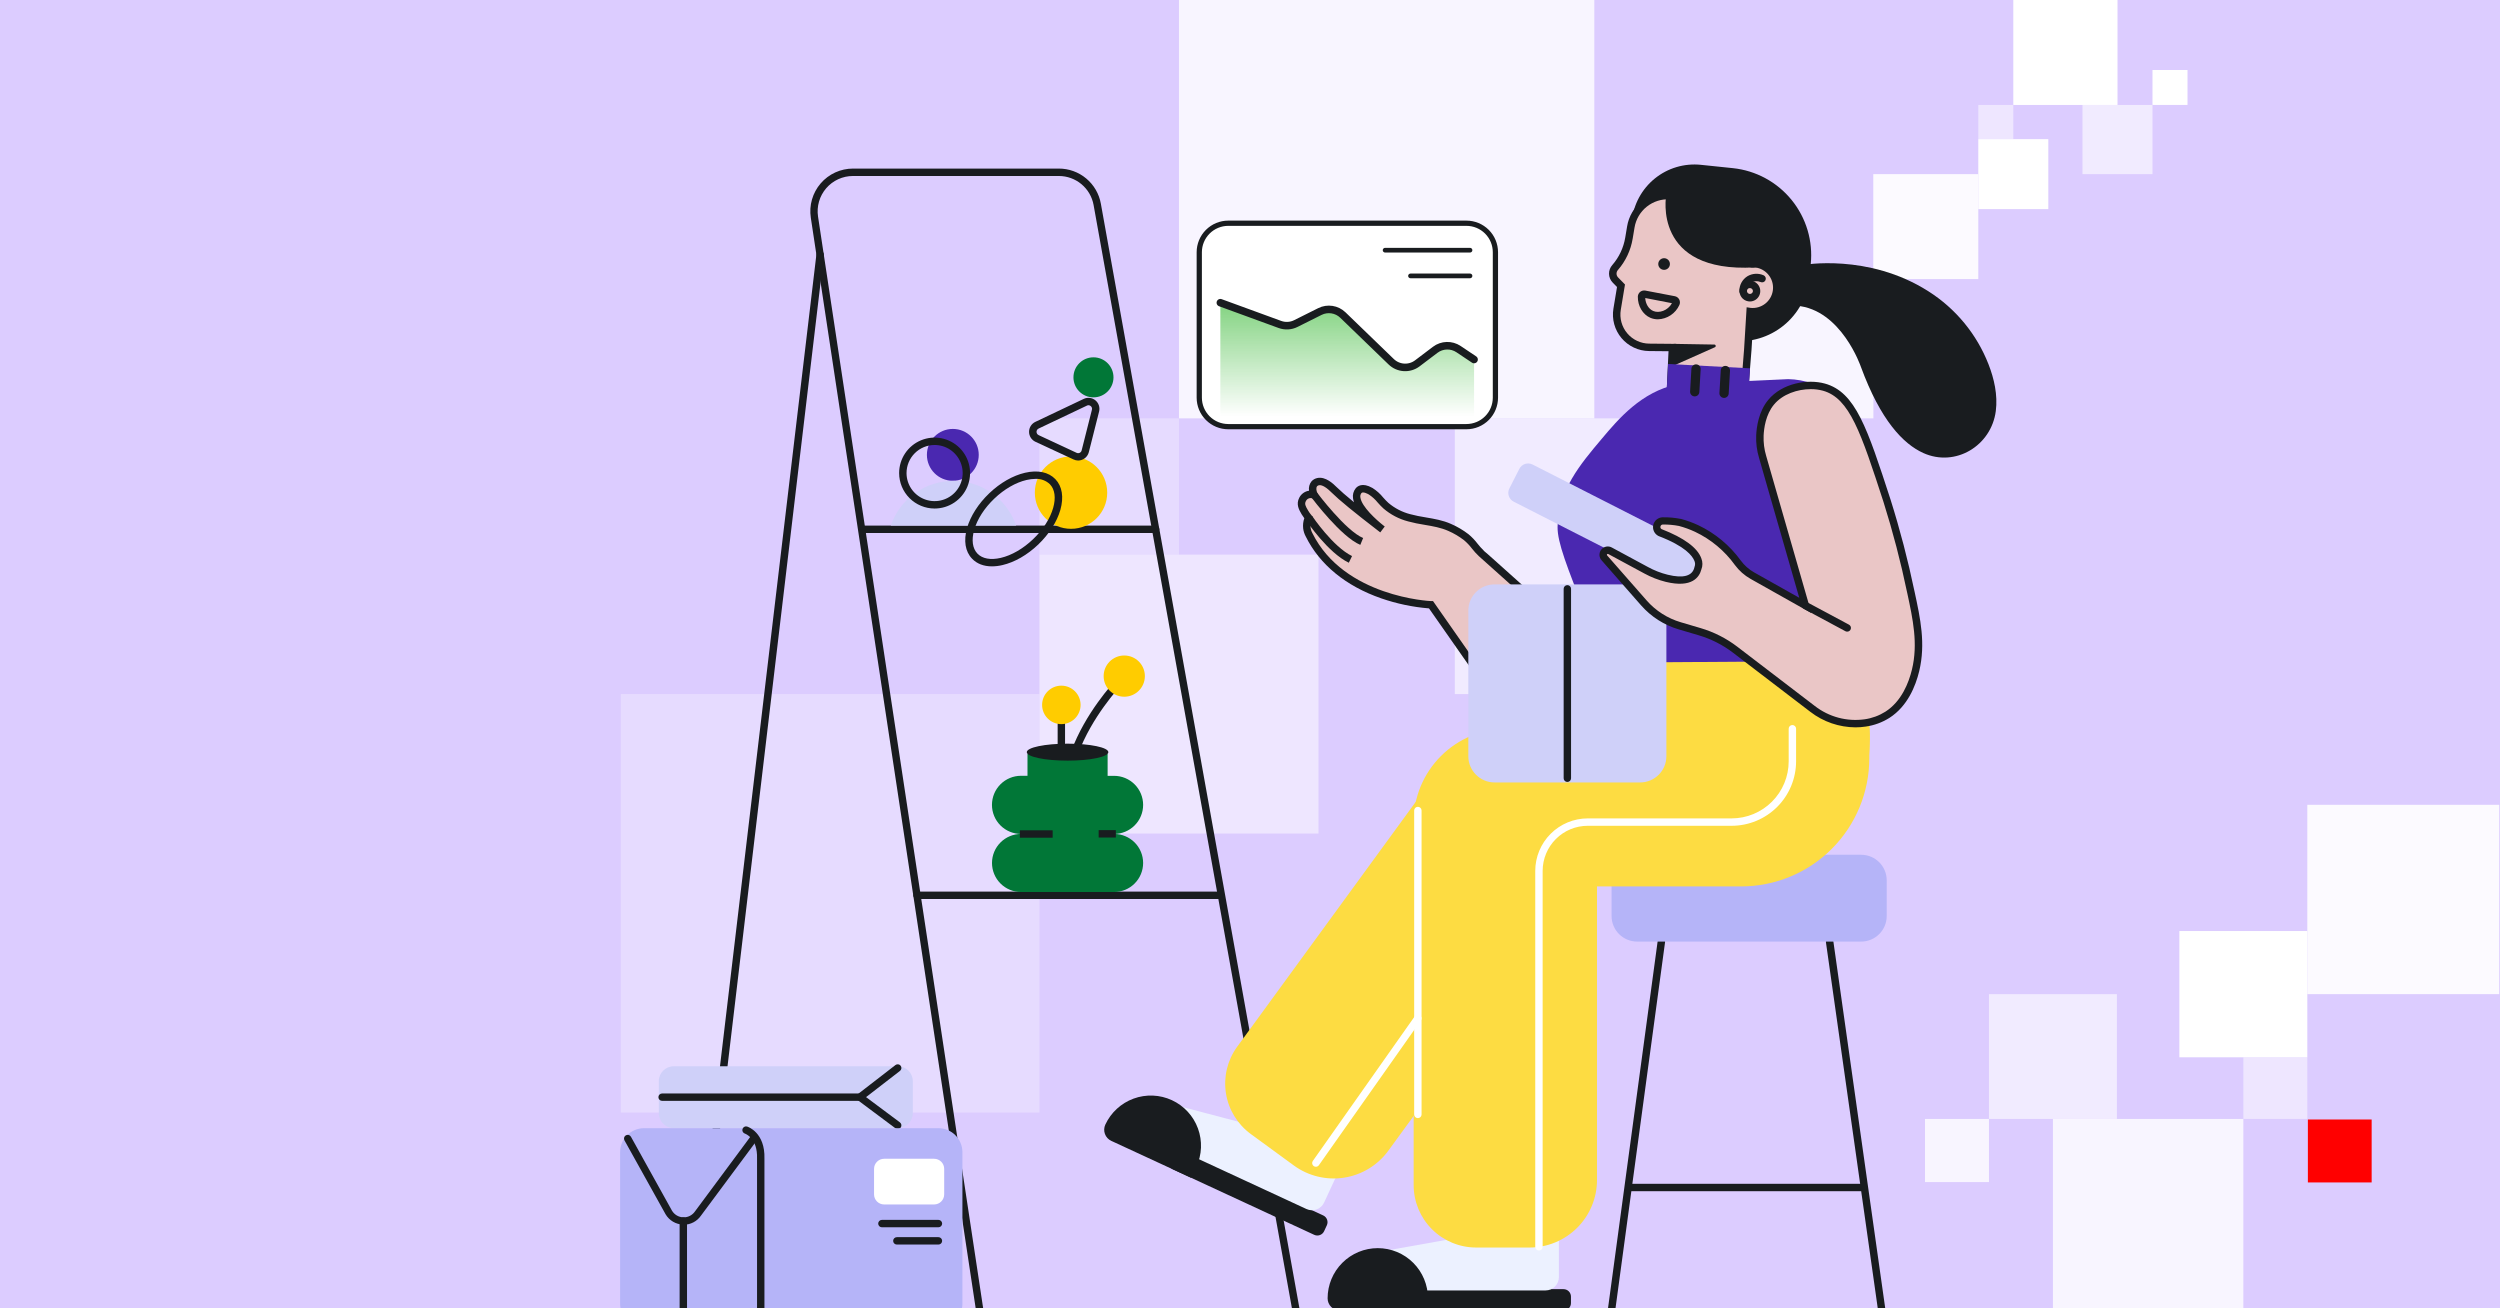 <?xml version="1.0" encoding="UTF-8"?> <svg xmlns="http://www.w3.org/2000/svg" width="1200" height="628" viewBox="0 0 1200 628" fill="none"><rect x="0" y="0" width="1200" height="628" fill="#333333" stroke="none"/><g clip-path="url(#clip0_3713_21558)"><rect width="1200" height="628" fill="#DCCCFF"></rect><g clip-path="url(#clip1_3713_21558)"><rect x="1107.78" y="537.359" width="30.615" height="30.212" fill="#FF0000"></rect><rect opacity="0.8" x="924" y="537.095" width="30.704" height="30.301" fill="white"></rect><rect opacity="0.5" x="1076.81" y="507.498" width="30.704" height="29.596" fill="white"></rect><rect opacity="0.6" x="954.704" y="477.196" width="61.408" height="59.899" fill="white"></rect><rect x="1046.1" y="446.895" width="61.408" height="60.603" fill="white"></rect><rect opacity="0.8" x="985.409" y="537.095" width="91.399" height="90.905" fill="white"></rect><rect opacity="0.9" x="1107.51" y="386.292" width="92.113" height="90.905" fill="white"></rect></g><g clip-path="url(#clip2_3713_21558)"><rect x="1050" y="50.383" width="16.801" height="16.794" transform="rotate(180 1050 50.383)" fill="white"></rect><rect opacity="0.5" x="966.384" y="66.787" width="16.801" height="16.403" transform="rotate(180 966.384 66.787)" fill="white"></rect><rect opacity="0.6" x="1033.2" y="83.582" width="33.603" height="33.198" transform="rotate(180 1033.2 83.582)" fill="white"></rect><rect x="983.186" y="100.376" width="33.603" height="33.589" transform="rotate(180 983.186 100.376)" fill="white"></rect><rect x="1016.4" y="50.383" width="50.013" height="50.383" transform="rotate(180 1016.4 50.383)" fill="white"></rect><rect opacity="0.9" x="949.583" y="133.965" width="50.404" height="50.383" transform="rotate(180 949.583 133.965)" fill="white"></rect><rect opacity="0.8" x="899.228" y="200.813" width="66.976" height="66.949" transform="rotate(180 899.228 200.813)" fill="white"></rect><rect opacity="0.3" x="565.905" y="266.205" width="66.976" height="65.392" transform="rotate(180 565.905 266.205)" fill="white"></rect><rect opacity="0.6" x="832.252" y="333.154" width="133.952" height="132.341" transform="rotate(180 832.252 333.154)" fill="white"></rect><rect opacity="0.5" x="632.881" y="400.102" width="133.952" height="133.898" transform="rotate(180 632.881 400.102)" fill="white"></rect><rect opacity="0.8" x="765.275" y="200.813" width="199.371" height="200.846" transform="rotate(180 765.275 200.813)" fill="white"></rect><rect opacity="0.3" x="498.928" y="534" width="200.928" height="200.846" transform="rotate(180 498.928 534)" fill="white"></rect></g><g clip-path="url(#clip3_3713_21558)"><path d="M472.1 642.807C472.189 642.815 472.278 642.815 472.367 642.807C472.598 642.772 472.82 642.692 473.02 642.571C473.22 642.451 473.394 642.292 473.533 642.104C473.672 641.916 473.772 641.702 473.828 641.475C473.884 641.248 473.894 641.013 473.859 640.782L392.656 103.954C392.292 101.542 392.452 99.08 393.127 96.737C393.801 94.393 394.974 92.222 396.564 90.373C398.154 88.524 400.125 87.04 402.341 86.022C404.558 85.005 406.968 84.478 409.407 84.477H508.248C512.222 84.475 516.071 85.87 519.12 88.419C522.169 90.969 524.225 94.509 524.927 98.421L621.228 634.121C621.258 634.36 621.336 634.592 621.458 634.8C621.58 635.009 621.743 635.191 621.938 635.334C622.132 635.477 622.354 635.58 622.59 635.634C622.825 635.689 623.069 635.695 623.307 635.652C623.545 635.609 623.771 635.518 623.973 635.384C624.174 635.251 624.346 635.078 624.478 634.875C624.611 634.673 624.7 634.445 624.741 634.207C624.783 633.969 624.775 633.725 624.719 633.49L528.417 97.79C527.573 93.056 525.088 88.771 521.4 85.686C517.713 82.6 513.056 80.911 508.248 80.915H409.451C406.5 80.915 403.584 81.553 400.902 82.783C398.22 84.014 395.836 85.809 393.911 88.046C391.987 90.284 390.568 92.91 389.752 95.746C388.936 98.581 388.742 101.56 389.184 104.478L470.342 641.297C470.406 641.717 470.618 642.101 470.941 642.378C471.264 642.655 471.675 642.807 472.1 642.807Z" fill="#191C1F"></path><path d="M414.302 255.835H554.708C555.179 255.835 555.631 255.648 555.964 255.315C556.297 254.982 556.484 254.53 556.484 254.059C556.484 253.588 556.297 253.136 555.964 252.803C555.631 252.47 555.179 252.282 554.708 252.282H414.302C413.831 252.282 413.379 252.47 413.046 252.803C412.713 253.136 412.526 253.588 412.526 254.059C412.526 254.53 412.713 254.982 413.046 255.315C413.379 255.648 413.831 255.835 414.302 255.835Z" fill="#191C1F"></path><path d="M440.153 431.527H585.809C586.28 431.527 586.731 431.34 587.065 431.007C587.398 430.674 587.585 430.222 587.585 429.751C587.585 429.28 587.398 428.828 587.065 428.495C586.731 428.162 586.28 427.975 585.809 427.975H440.153C439.682 427.975 439.231 428.162 438.897 428.495C438.564 428.828 438.377 429.28 438.377 429.751C438.377 430.222 438.564 430.674 438.897 431.007C439.231 431.34 439.682 431.527 440.153 431.527Z" fill="#191C1F"></path><path d="M332.068 642.807C332.504 642.81 332.926 642.652 333.254 642.364C333.581 642.076 333.791 641.677 333.844 641.243L395.445 122.391C395.502 121.92 395.369 121.446 395.076 121.073C394.783 120.7 394.353 120.459 393.882 120.402C393.411 120.346 392.937 120.478 392.564 120.772C392.191 121.065 391.949 121.494 391.893 121.965L330.273 640.826C330.218 641.294 330.351 641.764 330.643 642.133C330.934 642.503 331.36 642.742 331.828 642.798L332.068 642.807Z" fill="#191C1F"></path><path d="M524.865 190.734C519.558 190.734 515.255 186.432 515.255 181.125C515.255 175.817 519.558 171.515 524.865 171.515C530.172 171.515 534.475 175.817 534.475 181.125C534.475 186.432 530.172 190.734 524.865 190.734Z" fill="#017737"></path><path d="M457.357 230.771C450.485 230.771 444.914 225.2 444.914 218.328C444.914 211.456 450.485 205.885 457.357 205.885C464.229 205.885 469.799 211.456 469.799 218.328C469.799 225.2 464.229 230.771 457.357 230.771Z" fill="#4A28B0"></path><path d="M514.092 253.836C504.497 253.836 496.72 246.059 496.72 236.464C496.72 226.87 504.497 219.092 514.092 219.092C523.686 219.092 531.464 226.87 531.464 236.464C531.464 246.059 523.686 253.836 514.092 253.836Z" fill="#FFCC00"></path><path d="M517.512 221.055C518.684 221.046 519.821 220.65 520.746 219.929C521.671 219.208 522.332 218.202 522.627 217.067L527.565 197.528C527.811 196.557 527.775 195.537 527.462 194.586C527.149 193.635 526.571 192.792 525.797 192.157C525.023 191.522 524.085 191.12 523.091 190.999C522.097 190.877 521.089 191.041 520.185 191.471L496.978 202.493C496.072 202.919 495.306 203.594 494.769 204.439C494.233 205.285 493.948 206.265 493.948 207.267C493.948 208.268 494.233 209.248 494.769 210.094C495.306 210.939 496.072 211.614 496.978 212.04L515.282 220.531C515.979 220.865 516.739 221.044 517.512 221.055ZM522.45 194.499C522.848 194.506 523.233 194.647 523.542 194.899C523.801 195.106 523.995 195.385 524.097 195.701C524.2 196.016 524.207 196.355 524.119 196.675L519.181 216.215C519.12 216.461 519.005 216.691 518.844 216.887C518.683 217.084 518.481 217.243 518.252 217.352C518.023 217.462 517.773 217.519 517.519 217.521C517.265 217.522 517.014 217.467 516.783 217.36L498.514 208.843C498.219 208.702 497.97 208.481 497.795 208.204C497.621 207.927 497.528 207.607 497.528 207.28C497.528 206.953 497.621 206.632 497.795 206.356C497.97 206.079 498.219 205.858 498.514 205.717L521.721 194.695C521.947 194.578 522.196 194.512 522.45 194.499Z" fill="#191C1F"></path><path d="M487.75 252.291H427.569C429.721 246.021 433.778 240.58 439.173 236.728C444.567 232.876 451.031 230.805 457.66 230.805C464.288 230.805 470.752 232.876 476.146 236.728C481.541 240.58 485.598 246.021 487.75 252.291Z" fill="#CFD0F9"></path><path d="M448.608 244.093C451.975 244.093 455.267 243.095 458.067 241.224C460.867 239.353 463.049 236.694 464.338 233.583C465.626 230.472 465.963 227.049 465.306 223.746C464.649 220.443 463.028 217.41 460.647 215.029C458.266 212.648 455.232 211.026 451.929 210.369C448.627 209.712 445.203 210.049 442.092 211.338C438.981 212.627 436.322 214.809 434.452 217.609C432.581 220.409 431.582 223.7 431.582 227.068C431.587 231.582 433.382 235.91 436.574 239.101C439.766 242.293 444.094 244.089 448.608 244.093ZM448.608 213.595C451.273 213.595 453.877 214.385 456.093 215.865C458.309 217.346 460.036 219.45 461.055 221.912C462.075 224.374 462.342 227.083 461.822 229.696C461.302 232.31 460.019 234.71 458.135 236.595C456.251 238.479 453.85 239.762 451.236 240.282C448.623 240.802 445.914 240.535 443.452 239.515C440.99 238.495 438.886 236.769 437.405 234.553C435.925 232.337 435.135 229.732 435.135 227.068C435.14 223.496 436.561 220.072 439.086 217.546C441.612 215.02 445.036 213.599 448.608 213.595Z" fill="#191C1F"></path><path d="M476.141 271.856C477.844 271.844 479.539 271.636 481.194 271.234C487.02 269.876 493.104 266.385 498.318 261.403C503.531 256.42 507.314 250.505 508.975 244.75C510.698 238.657 509.863 233.426 506.586 230.007C503.309 226.588 498.131 225.495 491.976 226.934C486.15 228.293 480.066 231.783 474.844 236.775C469.622 241.766 465.847 247.672 464.186 253.427C462.463 259.511 463.298 264.742 466.584 268.161C468.893 270.604 472.197 271.856 476.141 271.856ZM496.977 229.865C498.259 229.793 499.542 229.987 500.746 230.433C501.95 230.879 503.049 231.569 503.975 232.458C506.338 234.936 506.888 238.95 505.52 243.782C504.064 248.933 500.636 254.28 495.866 258.827C491.097 263.374 485.599 266.563 480.386 267.78C475.501 268.916 471.505 268.188 469.151 265.71C466.797 263.232 466.238 259.218 467.606 254.395C469.062 249.235 472.49 243.889 477.26 239.341C482.029 234.785 487.527 231.606 492.749 230.389C494.131 230.056 495.546 229.88 496.968 229.865H496.977Z" fill="#191C1F"></path><path d="M515.842 362.989C516.206 362.99 516.561 362.879 516.86 362.671C517.158 362.462 517.386 362.168 517.512 361.826C524.022 344.063 537.477 329.666 537.61 329.524C537.882 329.174 538.013 328.736 537.978 328.294C537.943 327.852 537.744 327.44 537.42 327.137C537.096 326.835 536.671 326.664 536.228 326.659C535.785 326.654 535.356 326.814 535.026 327.109C534.448 327.713 520.94 342.207 514.172 360.618C514.091 360.837 514.055 361.07 514.064 361.304C514.073 361.537 514.129 361.767 514.227 361.979C514.325 362.191 514.464 362.381 514.636 362.54C514.808 362.698 515.01 362.82 515.229 362.901C515.427 362.964 515.634 362.994 515.842 362.989Z" fill="#191C1F"></path><path d="M509.447 364.827C509.919 364.827 510.37 364.64 510.703 364.307C511.037 363.974 511.224 363.522 511.224 363.051V347.579C511.224 347.108 511.037 346.656 510.703 346.323C510.37 345.99 509.919 345.803 509.447 345.803C508.976 345.803 508.525 345.99 508.191 346.323C507.858 346.656 507.671 347.108 507.671 347.579V363.051C507.671 363.284 507.717 363.515 507.806 363.73C507.896 363.946 508.027 364.142 508.191 364.307C508.356 364.472 508.552 364.602 508.768 364.692C508.983 364.781 509.214 364.827 509.447 364.827Z" fill="#191C1F"></path><path d="M476.142 386.321C476.142 382.622 477.611 379.076 480.226 376.461C482.841 373.846 486.387 372.377 490.085 372.377H493.194V361.834H531.659V372.403H534.759C536.59 372.403 538.403 372.764 540.095 373.465C541.787 374.166 543.324 375.193 544.619 376.487C545.913 377.782 546.941 379.319 547.641 381.011C548.342 382.703 548.703 384.516 548.703 386.347C548.703 390.045 547.234 393.592 544.619 396.207C542.004 398.822 538.457 400.291 534.759 400.291C538.456 400.291 542.001 401.759 544.616 404.372C547.23 406.985 548.7 410.529 548.703 414.226C548.703 416.057 548.342 417.87 547.641 419.562C546.941 421.254 545.913 422.791 544.619 424.086C543.324 425.381 541.787 426.408 540.095 427.108C538.403 427.809 536.59 428.17 534.759 428.17H490.103C488.272 428.17 486.459 427.809 484.767 427.108C483.075 426.408 481.538 425.381 480.243 424.086C478.949 422.791 477.922 421.254 477.221 419.562C476.52 417.87 476.159 416.057 476.159 414.226C476.162 410.529 477.632 406.985 480.247 404.372C482.861 401.759 486.407 400.291 490.103 400.291C488.268 400.293 486.451 399.934 484.756 399.232C483.06 398.531 481.52 397.502 480.223 396.204C478.925 394.906 477.897 393.365 477.197 391.669C476.497 389.973 476.138 388.155 476.142 386.321Z" fill="#017737"></path><path d="M489.527 398.55H505.274V402.103H489.527V398.55Z" fill="#191C1F"></path><path d="M527.353 398.461H535.603V402.014H527.353V398.461Z" fill="#191C1F"></path><path d="M512.432 365.112C501.622 365.112 492.858 363.287 492.858 361.035C492.858 358.784 501.622 356.959 512.432 356.959C523.243 356.959 532.007 358.784 532.007 361.035C532.007 363.287 523.243 365.112 512.432 365.112Z" fill="#191C1F"></path><path d="M509.447 347.589C504.346 347.589 500.21 343.453 500.21 338.352C500.21 333.251 504.346 329.115 509.447 329.115C514.548 329.115 518.684 333.251 518.684 338.352C518.684 343.453 514.548 347.589 509.447 347.589Z" fill="#FFCC00"></path><path d="M539.644 334.427C534.18 334.427 529.75 329.997 529.75 324.533C529.75 319.069 534.18 314.639 539.644 314.639C545.108 314.639 549.538 319.069 549.538 324.533C549.538 329.997 545.108 334.427 539.644 334.427Z" fill="#FFCC00"></path><path d="M567.324 551.986L635.144 583.409C636.933 584.238 637.711 586.361 636.882 588.15L635.572 590.978C634.743 592.767 632.621 593.546 630.831 592.717L563.012 561.293C561.222 560.464 560.444 558.342 561.273 556.553L562.584 553.724C563.413 551.935 565.535 551.157 567.324 551.986Z" fill="#191C1F"></path><path d="M564.007 530.427L597.756 539.308L643.353 560.428L635.573 577.223C634.861 578.758 633.568 579.948 631.98 580.531C630.391 581.113 628.636 581.042 627.1 580.332L567.088 552.524L564.007 530.427Z" fill="#ECF1FF"></path><path d="M571.788 565.375L533.402 547.613C531.994 546.955 530.903 545.766 530.369 544.306C529.835 542.847 529.9 541.235 530.551 539.824C533.236 534.029 538.113 529.537 544.108 527.337C550.104 525.137 556.728 525.408 562.524 528.091C568.319 530.776 572.811 535.653 575.011 541.648C577.211 547.644 576.94 554.268 574.257 560.064L571.788 565.375Z" fill="#191C1F"></path><path d="M773.557 630.317C773.989 630.321 774.408 630.167 774.735 629.884C775.062 629.601 775.275 629.209 775.333 628.78L799.233 452.2C799.265 451.967 799.25 451.73 799.19 451.502C799.13 451.275 799.025 451.061 798.883 450.874C798.74 450.687 798.562 450.529 798.358 450.411C798.155 450.293 797.93 450.216 797.697 450.184C797.464 450.153 797.226 450.167 796.999 450.228C796.771 450.288 796.558 450.392 796.371 450.535C796.183 450.677 796.026 450.856 795.908 451.059C795.789 451.263 795.712 451.487 795.681 451.721L771.799 628.301C771.735 628.767 771.86 629.239 772.145 629.614C772.429 629.989 772.851 630.235 773.317 630.299L773.557 630.317Z" fill="#191C1F"></path><path d="M903.198 630.316H903.447C903.913 630.25 904.334 630.002 904.617 629.625C904.9 629.249 905.022 628.775 904.957 628.309L879.991 451.711C879.925 451.24 879.675 450.814 879.295 450.528C878.915 450.241 878.437 450.118 877.966 450.183C877.495 450.249 877.069 450.5 876.783 450.88C876.496 451.259 876.372 451.737 876.438 452.208L901.439 628.789C901.499 629.212 901.71 629.6 902.033 629.881C902.356 630.162 902.77 630.316 903.198 630.316Z" fill="#191C1F"></path><path d="M782.393 571.788H893.357C893.828 571.788 894.28 571.601 894.613 571.267C894.946 570.934 895.133 570.482 895.133 570.011C895.133 569.54 894.946 569.088 894.613 568.755C894.28 568.422 893.828 568.235 893.357 568.235H782.393C781.922 568.235 781.47 568.422 781.137 568.755C780.804 569.088 780.616 569.54 780.616 570.011C780.616 570.482 780.804 570.934 781.137 571.267C781.47 571.601 781.922 571.788 782.393 571.788Z" fill="#191C1F"></path><path d="M893.348 451.96H785.829C779.051 451.96 773.555 446.465 773.555 439.686V422.562C773.555 415.784 779.051 410.288 785.829 410.288H893.348C900.127 410.288 905.622 415.784 905.622 422.562V439.686C905.622 446.465 900.127 451.96 893.348 451.96Z" fill="#B5B4F8"></path><path d="M897.141 362.329H786.949V317.273H889.52C892.982 324.982 895.372 333.128 896.626 341.484C897.638 348.386 897.811 355.385 897.141 362.329Z" fill="#FDDC42"></path><path d="M675.745 618.797H750.491C752.462 618.797 754.061 620.396 754.061 622.368V625.485C754.061 627.457 752.462 629.055 750.491 629.055H675.745C673.773 629.055 672.174 627.457 672.174 625.485V622.368C672.174 620.396 673.773 618.797 675.745 618.797Z" fill="#191C1F"></path><path d="M663.657 600.591L698.019 594.462H748.27V613.025C748.27 614.718 747.597 616.342 746.4 617.54C745.202 618.738 743.578 619.41 741.884 619.41H675.745L663.657 600.591Z" fill="#ECF1FF"></path><path d="M621.052 559.434L600.394 544.336C593.976 539.647 589.681 532.603 588.45 524.751C587.22 516.898 589.155 508.879 593.83 502.451L684.287 378.413C691.164 368.983 701.506 362.671 713.036 360.866C724.567 359.06 736.343 361.909 745.773 368.786C755.203 375.663 761.516 386.004 763.321 397.535C765.127 409.066 762.278 420.842 755.401 430.272L666.391 552.338C661.32 559.291 653.694 563.944 645.191 565.275C636.688 566.606 628.005 564.505 621.052 559.434Z" fill="#FDDC42"></path><path d="M835.716 425.484H678.515V394.595C678.515 382.711 683.236 371.314 691.639 362.911C700.042 354.509 711.439 349.788 723.322 349.788H897.264V363.936C897.264 372.019 895.672 380.022 892.579 387.489C889.486 394.957 884.953 401.742 879.237 407.457C873.522 413.172 866.737 417.706 859.27 420.799C851.802 423.892 843.799 425.484 835.716 425.484Z" fill="#FDDC42"></path><path d="M734.113 598.814H708.552C700.596 598.814 692.965 595.653 687.338 590.027C681.712 584.401 678.551 576.77 678.551 568.813V421.692H766.566V566.361C766.567 570.624 765.728 574.844 764.098 578.782C762.467 582.72 760.077 586.298 757.063 589.312C754.05 592.325 750.471 594.716 746.534 596.346C742.596 597.977 738.375 598.815 734.113 598.814Z" fill="#FDDC42"></path><path d="M631.605 560.046C631.89 560.048 632.17 559.981 632.424 559.851C632.677 559.721 632.896 559.532 633.061 559.3L682.024 489.821C682.157 489.629 682.251 489.412 682.3 489.183C682.35 488.954 682.353 488.718 682.311 488.488C682.269 488.258 682.182 488.039 682.055 487.842C681.928 487.646 681.764 487.476 681.572 487.343C681.379 487.21 681.162 487.116 680.934 487.067C680.705 487.018 680.469 487.014 680.239 487.056C680.009 487.098 679.789 487.185 679.593 487.312C679.396 487.439 679.227 487.604 679.094 487.796L630.157 557.249C630.022 557.439 629.926 557.655 629.875 557.882C629.823 558.11 629.817 558.346 629.856 558.576C629.896 558.806 629.981 559.026 630.105 559.224C630.23 559.421 630.392 559.592 630.583 559.727C630.883 559.936 631.239 560.047 631.605 560.046Z" fill="white"></path><path d="M738.696 600.253C739.167 600.253 739.619 600.066 739.952 599.732C740.285 599.399 740.472 598.947 740.472 598.476V418.024C740.477 412.285 742.759 406.783 746.817 402.724C750.875 398.666 756.377 396.385 762.116 396.38H831.196C839.395 396.37 847.255 393.109 853.053 387.312C858.85 381.514 862.111 373.654 862.121 365.455V349.788C862.121 349.317 861.934 348.865 861.6 348.532C861.267 348.199 860.816 348.012 860.344 348.012C859.873 348.012 859.422 348.199 859.088 348.532C858.755 348.865 858.568 349.317 858.568 349.788V365.455C858.561 372.712 855.675 379.67 850.543 384.802C845.411 389.934 838.453 392.82 831.196 392.827H762.116C755.436 392.837 749.033 395.494 744.31 400.218C739.587 404.941 736.929 411.344 736.919 418.024V598.476C736.919 598.947 737.107 599.399 737.44 599.732C737.773 600.066 738.225 600.253 738.696 600.253Z" fill="white"></path><path d="M685.424 629.056H643.113C641.559 629.056 640.068 628.438 638.969 627.339C637.869 626.239 637.252 624.748 637.252 623.194C637.252 616.807 639.788 610.682 644.303 606.165C648.818 601.648 654.943 599.11 661.329 599.107C667.717 599.107 673.844 601.645 678.361 606.162C682.878 610.679 685.416 616.806 685.416 623.194L685.424 629.056Z" fill="#191C1F"></path><path d="M680.577 536.707C681.048 536.707 681.5 536.52 681.833 536.187C682.166 535.854 682.353 535.402 682.353 534.931V389.045C682.353 388.573 682.166 388.122 681.833 387.789C681.5 387.455 681.048 387.268 680.577 387.268C680.106 387.268 679.654 387.455 679.321 387.789C678.987 388.122 678.8 388.573 678.8 389.045V534.931C678.8 535.402 678.987 535.854 679.321 536.187C679.654 536.52 680.106 536.707 680.577 536.707Z" fill="white"></path><path d="M737.267 362.329L686.9 290.274C686.9 290.274 644.269 288.747 628.345 256.64C627.799 255.635 627.449 254.535 627.315 253.399C627.122 251.697 627.405 249.975 628.132 248.425C627.47 247.651 626.876 246.822 626.356 245.947C625.183 243.967 624.046 242.022 625.254 239.73C625.74 238.727 626.594 237.951 627.638 237.564C628.683 237.177 629.837 237.208 630.858 237.652C629.793 235.574 629.81 233.433 630.921 232.199C631.375 231.699 631.974 231.354 632.635 231.213C635.752 230.476 639.234 234.002 640.228 234.979C644.243 238.949 652.121 245.308 663.595 254.1C663.595 254.1 647.183 241.782 652.05 235.565C653.515 233.709 656.268 234.863 657.876 235.778C660.842 237.483 662.698 240.485 665.185 242.705C668.418 245.457 672.232 247.443 676.34 248.514C682.859 250.352 689.476 250.37 695.755 253.123C698.604 254.359 701.289 255.943 703.748 257.839C706.626 260.086 708.358 263.23 710.978 265.584L751.406 301.811L737.267 362.329Z" fill="#EAC6C6"></path><path d="M738.083 366.609L753.413 301.18L718.518 269.917C714.681 266.48 713.002 264.979 712.15 264.313L712.203 264.26C711.128 263.237 710.13 262.136 709.219 260.965C707.95 259.291 706.493 257.768 704.876 256.426C702.299 254.441 699.486 252.782 696.501 251.488C692.513 249.712 688.419 249.037 684.449 248.362C681.895 247.974 679.363 247.453 676.864 246.799C673.009 245.804 669.432 243.945 666.402 241.364C665.538 240.561 664.716 239.713 663.941 238.824C662.491 237.021 660.754 235.469 658.799 234.232C653.861 231.408 651.481 233.441 650.69 234.454C650.166 235.115 649.786 235.879 649.574 236.695C649.361 237.512 649.321 238.364 649.456 239.197C649.543 239.839 649.698 240.47 649.918 241.079C646.09 237.944 643.319 235.529 641.471 233.708C640.13 232.376 636.24 228.53 632.226 229.471C631.201 229.697 630.27 230.233 629.561 231.008C629.047 231.632 628.672 232.359 628.46 233.141C628.249 233.922 628.207 234.739 628.336 235.537C627.345 235.682 626.404 236.061 625.589 236.644C624.775 237.226 624.112 237.995 623.655 238.886C621.977 242.083 623.549 244.73 624.801 246.879C625.187 247.528 625.611 248.154 626.071 248.753C625.521 250.319 625.333 251.989 625.52 253.638C625.682 254.992 626.101 256.304 626.755 257.501C633.434 271.01 645.965 281.294 662.973 287.201C670.384 289.776 678.093 291.396 685.914 292.023L738.083 366.609ZM749.469 302.423L736.44 358.048L687.85 288.524H686.962C686.545 288.524 645.157 286.641 629.926 255.876C629.366 254.859 629.057 253.724 629.025 252.563C628.992 251.403 629.237 250.252 629.739 249.206L630.219 248.167L629.473 247.279C628.877 246.585 628.344 245.839 627.883 245.049C626.613 242.918 626.107 241.852 626.817 240.555C627.089 239.959 627.582 239.492 628.191 239.25C628.8 239.008 629.479 239.012 630.085 239.259L634.828 241.523L632.43 236.843C631.729 235.466 631.649 234.036 632.235 233.37C632.451 233.148 632.73 232.997 633.034 232.935C633.993 232.713 635.787 233.095 638.905 236.177L638.967 236.239C642.768 240.005 649.864 245.795 661.952 255.103L662.529 255.547L664.679 252.714L664.128 252.297C660.78 249.677 653.559 243.211 652.982 238.77C652.912 238.407 652.92 238.033 653.005 237.673C653.091 237.313 653.253 236.976 653.479 236.683C654.19 235.795 656.561 237.083 657.032 237.349C658.651 238.41 660.093 239.72 661.304 241.23C662.163 242.222 663.076 243.164 664.039 244.055C667.466 247.003 671.522 249.13 675.896 250.272C678.528 250.971 681.196 251.526 683.889 251.932C687.815 252.599 691.518 253.229 695.106 254.801C697.823 255.976 700.383 257.486 702.727 259.295C704.133 260.475 705.402 261.81 706.51 263.274C707.53 264.587 708.649 265.819 709.858 266.96L749.469 302.423Z" fill="#191C1F"></path><path d="M628.469 248.825C628.469 248.825 638.505 263.852 648.204 268.515L628.469 248.825Z" fill="white"></path><path d="M647.431 270.113L648.976 266.907C639.82 262.466 630.05 247.98 629.952 247.838L626.995 249.81C627.412 250.44 637.413 265.299 647.431 270.113Z" fill="#191C1F"></path><path d="M630.86 237.642C630.86 237.642 644.821 256.293 653.631 259.89L630.86 237.642Z" fill="white"></path><path d="M652.946 261.533L654.305 258.247C646.046 254.855 632.413 236.763 632.279 236.585L629.437 238.708C630.024 239.49 643.799 257.768 652.946 261.533Z" fill="#191C1F"></path><path d="M831.338 163.625L811.675 161.582C802.712 160.65 794.486 156.198 788.805 149.203C783.125 142.208 780.454 133.244 781.38 124.28L783.281 106.047C783.689 102.099 784.871 98.27 786.76 94.78C788.649 91.289 791.207 88.205 794.289 85.704C797.371 83.203 800.915 81.334 804.72 80.204C808.525 79.074 812.515 78.705 816.462 79.118L831.756 80.708C842.821 81.862 852.975 87.361 859.988 95.997C867.001 104.634 870.298 115.701 869.155 126.767L868.454 133.499C867.527 142.416 863.095 150.599 856.135 156.249C849.175 161.898 840.255 164.551 831.338 163.625Z" fill="#191C1F"></path><path d="M853.24 140.054C853.736 137.039 853.016 133.949 851.238 131.464C849.46 128.978 846.769 127.299 843.755 126.794C843.22 126.712 842.68 126.664 842.138 126.652L844.909 96.393L801.657 93.906C797.208 93.655 792.824 95.058 789.348 97.845C785.871 100.633 783.549 104.608 782.828 109.005L781.94 114.334C781.08 119.547 778.796 124.421 775.341 128.419C774.604 129.241 774.205 130.312 774.225 131.416C774.245 132.52 774.682 133.575 775.448 134.37L778.175 137.168L776.309 148.438C775.939 150.678 776.058 152.971 776.657 155.16C777.257 157.349 778.323 159.383 779.783 161.121C781.242 162.859 783.061 164.261 785.114 165.23C787.166 166.199 789.405 166.712 791.674 166.734L802.874 166.84L801.986 185.882L837.422 187.543C837.949 180.929 838.47 174.313 838.986 167.693C839.359 161.654 839.729 155.614 840.096 149.575C843.099 150.037 846.163 149.296 848.623 147.514C851.084 145.732 852.743 143.051 853.24 140.054Z" fill="#EAC6C6"></path><path d="M839.012 189.382L840.735 167.8L841.73 151.467H841.89C845.028 151.447 848.059 150.32 850.447 148.284C852.836 146.248 854.429 143.434 854.945 140.339C855.516 136.864 854.688 133.305 852.643 130.44C850.598 127.574 847.501 125.634 844.03 125.045L846.81 94.724L801.692 92.13C796.81 91.848 791.996 93.382 788.177 96.436C784.358 99.491 781.804 103.851 781.008 108.676L780.12 114.005C779.309 118.9 777.157 123.475 773.903 127.221C772.863 128.379 772.301 129.888 772.331 131.444C772.36 133 772.979 134.487 774.062 135.605L776.167 137.754L774.444 148.136C774.03 150.629 774.16 153.182 774.827 155.619C775.493 158.056 776.679 160.32 778.304 162.256C779.928 164.191 781.953 165.751 784.238 166.829C786.523 167.908 789.014 168.478 791.541 168.501L800.893 168.59L800.005 187.57L839.012 189.382ZM838.39 147.488L837.165 167.56L835.735 185.669L803.762 184.177L804.65 165.064L791.612 164.94C789.598 164.922 787.612 164.469 785.79 163.61C783.969 162.751 782.354 161.508 781.059 159.966C779.763 158.424 778.817 156.62 778.286 154.678C777.754 152.735 777.649 150.7 777.979 148.714L779.995 136.555L776.638 133.118C776.188 132.636 775.937 132.001 775.937 131.342C775.937 130.682 776.188 130.047 776.638 129.565C780.317 125.313 782.754 120.129 783.681 114.582L784.569 109.254C785.219 105.293 787.313 101.714 790.448 99.207C793.583 96.701 797.535 95.445 801.542 95.683L842.982 98.063L840.202 128.384L842.103 128.429C842.561 128.439 843.017 128.478 843.471 128.544C845.892 129.098 848.011 130.554 849.397 132.614C850.783 134.675 851.333 137.187 850.933 139.638C850.534 142.089 849.216 144.297 847.247 145.811C845.279 147.325 842.807 148.033 840.336 147.79L838.39 147.488Z" fill="#191C1F"></path><path d="M798.762 129.529C797.216 129.529 795.964 128.277 795.964 126.732C795.964 125.187 797.216 123.934 798.762 123.934C800.307 123.934 801.559 125.187 801.559 126.732C801.559 128.277 800.307 129.529 798.762 129.529Z" fill="#191C1F"></path><path d="M839.962 144.708C840.912 144.705 841.841 144.431 842.64 143.917C843.44 143.404 844.076 142.673 844.473 141.81C844.871 140.947 845.013 139.989 844.884 139.048C844.755 138.107 844.359 137.222 843.744 136.498C843.129 135.775 842.32 135.242 841.412 134.963C840.504 134.684 839.535 134.67 838.62 134.923C837.704 135.176 836.88 135.686 836.244 136.392C835.609 137.098 835.189 137.971 835.033 138.908C834.924 139.554 834.943 140.215 835.091 140.853C835.238 141.491 835.511 142.094 835.892 142.626C836.273 143.159 836.756 143.611 837.313 143.956C837.87 144.301 838.489 144.532 839.136 144.637C839.408 144.687 839.685 144.71 839.962 144.708ZM839.962 138.295C840.042 138.286 840.122 138.286 840.202 138.295C840.387 138.325 840.565 138.392 840.725 138.491C840.885 138.59 841.023 138.719 841.133 138.872C841.243 139.024 841.321 139.197 841.364 139.38C841.407 139.563 841.413 139.753 841.383 139.938C841.307 140.298 841.097 140.615 840.797 140.826C840.644 140.936 840.472 141.015 840.289 141.057C840.106 141.1 839.916 141.106 839.731 141.075C839.358 141.012 839.025 140.804 838.806 140.496C838.586 140.188 838.497 139.805 838.559 139.432C838.588 139.246 838.654 139.068 838.753 138.907C838.852 138.747 838.982 138.609 839.136 138.499C839.378 138.35 839.66 138.279 839.944 138.295H839.962Z" fill="#191C1F"></path><path d="M805.014 184.444C809.65 183.449 810.946 184.168 831.658 183.218L858.302 181.992C866.19 182.121 873.822 184.815 880.044 189.666C892.966 199.942 893.517 215.511 893.561 217.785C892.229 250.942 890.894 284.099 889.556 317.256L770.802 318.056C768.475 312.656 765.207 304.911 761.477 295.532C752.178 272.183 747.524 260.353 747.631 252.902C747.879 235.467 758.653 222.705 768.671 210.83C776.913 201.016 787.792 188.138 805.014 184.444Z" fill="#4A28B0"></path><path d="M836.657 141.591H836.719C836.953 141.583 837.182 141.529 837.394 141.432C837.607 141.335 837.798 141.197 837.957 141.027C838.117 140.856 838.241 140.655 838.322 140.437C838.404 140.218 838.442 139.985 838.433 139.752C838.405 138.933 838.592 138.12 838.975 137.396C839.358 136.671 839.925 136.06 840.618 135.622C841.288 135.238 842.038 135.015 842.809 134.972C843.58 134.929 844.351 135.066 845.059 135.374C845.486 135.573 845.976 135.594 846.419 135.432C846.862 135.271 847.222 134.94 847.421 134.512C847.62 134.085 847.641 133.595 847.48 133.152C847.318 132.709 846.987 132.349 846.56 132.15C845.316 131.595 843.957 131.346 842.597 131.425C841.237 131.504 839.916 131.908 838.744 132.603C837.522 133.371 836.523 134.448 835.848 135.725C835.173 137.001 834.845 138.433 834.899 139.876C834.915 140.334 835.106 140.767 835.434 141.086C835.762 141.406 836.2 141.586 836.657 141.591Z" fill="#191C1F"></path><path d="M799.764 93.862C799.764 93.862 792.979 131.093 842.209 128.366L844.811 96.393L799.764 93.862Z" fill="#191C1F"></path><path d="M803.345 165.055C803.185 168.608 803.019 172.16 802.847 175.713L823.132 166.68C823.275 166.62 823.393 166.512 823.466 166.375C823.539 166.238 823.562 166.08 823.532 165.927C823.501 165.775 823.42 165.638 823.3 165.539C823.18 165.44 823.03 165.385 822.875 165.384L803.345 165.055Z" fill="#191C1F"></path><path d="M795.803 153.27C797.989 153.203 800.113 152.524 801.933 151.311C803.752 150.097 805.195 148.397 806.096 146.404C806.288 145.988 806.382 145.534 806.372 145.076C806.362 144.618 806.248 144.168 806.038 143.761C805.828 143.353 805.529 142.999 805.162 142.725C804.795 142.45 804.37 142.263 803.921 142.177L789.71 139.468C789.279 139.394 788.836 139.413 788.413 139.526C787.99 139.639 787.596 139.842 787.258 140.121C786.921 140.4 786.648 140.749 786.458 141.144C786.268 141.539 786.165 141.97 786.158 142.408C786.104 146.848 788.502 150.943 792.126 152.524C793.287 153.024 794.539 153.278 795.803 153.27ZM802.544 145.534C800.492 149.193 796.265 150.463 793.529 149.264C791.353 148.323 789.87 145.88 789.71 143.047L802.544 145.534Z" fill="#191C1F"></path><path d="M717.381 280.505H787.278C794.228 280.505 799.863 286.139 799.863 293.09V362.987C799.863 369.937 794.228 375.572 787.278 375.572H717.381C710.431 375.572 704.796 369.937 704.796 362.987V293.09C704.796 286.139 710.431 280.505 717.381 280.505Z" fill="#CFD0F9"></path><path d="M752.33 375.34C752.801 375.34 753.253 375.153 753.586 374.82C753.919 374.487 754.106 374.035 754.106 373.564V282.636C754.106 282.165 753.919 281.713 753.586 281.38C753.253 281.047 752.801 280.86 752.33 280.86C751.859 280.86 751.407 281.047 751.074 281.38C750.741 281.713 750.554 282.165 750.554 282.636V373.564C750.554 374.035 750.741 374.487 751.074 374.82C751.407 375.153 751.859 375.34 752.33 375.34Z" fill="#191C1F"></path><path d="M800.685 174.709L839.983 176.796L839.223 191.101L799.925 189.014L800.685 174.709Z" fill="#4A28B0"></path><path d="M865.256 127.211C865.256 127.211 896.678 121.367 925.65 139.832C938.755 148.145 948.861 160.426 954.496 174.887C957.161 181.699 958.981 189.621 957.987 197.285C955.829 214.027 938.528 224.409 923.163 217.437C913.562 213.085 902.682 201.815 893.223 176.059C893.223 176.059 883.854 148.526 862.369 146.75L865.256 127.211Z" fill="#191C1F"></path><path d="M735.635 222.974L823.164 267.554C825.485 268.736 826.409 271.575 825.227 273.896L820.43 283.314C819.248 285.635 816.408 286.558 814.087 285.376L726.557 240.797C724.236 239.615 723.313 236.775 724.495 234.454L729.292 225.036C730.474 222.715 733.314 221.792 735.635 222.974Z" fill="#CFD0F9"></path><path d="M772.891 264.411L790.112 273.754C793.242 275.474 796.583 276.779 800.05 277.635C805.894 279.048 813.372 279.412 814.98 272.822C814.98 272.822 819.669 264.535 796.8 255.672C796.224 255.363 795.765 254.873 795.496 254.277C795.226 253.682 795.16 253.015 795.307 252.378C795.455 251.741 795.808 251.171 796.312 250.755C796.816 250.339 797.443 250.1 798.096 250.076C800.856 250.032 803.612 250.276 806.32 250.805C809.095 251.55 811.8 252.537 814.403 253.753C822.248 257.498 829.034 263.143 834.146 270.175C836.004 272.694 838.374 274.791 841.1 276.33L866.554 290.629C856.314 255.308 848.916 229.196 846.056 219.356C845.055 216.02 844.614 212.542 844.75 209.062C844.821 207.49 845.185 199.097 850.079 193.138C855.896 186.077 867.185 183.555 875.436 185.828C889.255 189.647 894.921 207.046 905.774 240.405C911.601 258.292 915.455 276.134 917.178 284.074C919.923 296.766 922.587 308.854 919.478 321.758C917.471 330.089 913.386 338.34 905.97 343.074C902.717 345.117 899.071 346.451 895.268 346.99C890.828 347.621 886.307 347.351 881.974 346.197C877.64 345.044 873.583 343.03 870.045 340.276L832.867 311.855C827.737 307.932 821.93 304.984 815.735 303.161L806.276 300.398C799.611 298.433 793.639 294.617 789.055 289.394L770.155 267.857C769.814 267.491 769.605 267.021 769.56 266.523C769.515 266.024 769.637 265.525 769.907 265.104C770.23 264.639 770.714 264.31 771.265 264.182C771.817 264.054 772.396 264.136 772.891 264.411Z" fill="#EAC6C6"></path><path d="M890.614 349.131C892.264 349.131 893.912 349.007 895.543 348.758C899.594 348.184 903.478 346.758 906.938 344.575C915.615 339.006 919.496 329.308 921.219 322.158C924.39 308.97 921.77 296.855 918.999 284.022L918.919 283.684C915.838 268.886 912.018 254.252 907.471 239.837C896.28 205.439 890.659 188.173 875.915 184.106C867.745 181.841 855.435 183.839 848.721 191.992C844.129 197.57 843.152 205.022 842.974 208.965C842.818 212.634 843.283 216.304 844.351 219.818C845.408 223.468 847.086 229.321 849.289 237.039C852.895 249.606 857.735 266.534 863.641 286.935L841.988 274.749C839.479 273.335 837.3 271.404 835.594 269.083C830.319 261.797 823.294 255.956 815.167 252.102C812.469 250.845 809.666 249.826 806.791 249.056H806.64C803.806 248.503 800.922 248.25 798.034 248.301C796.989 248.336 795.985 248.716 795.178 249.381C794.372 250.047 793.807 250.96 793.573 251.979C793.339 252.998 793.449 254.066 793.884 255.017C794.32 255.967 795.058 256.747 795.983 257.235L796.169 257.324C808.941 262.209 812.316 266.809 813.257 269.092C813.475 269.535 813.603 270.017 813.632 270.509C813.661 271.002 813.591 271.496 813.426 271.961L813.31 272.174V272.378C812.307 276.508 807.982 277.707 800.521 275.877C797.2 275.054 793.999 273.804 791 272.156L773.761 262.848C772.929 262.361 771.948 262.191 771 262.37C770.052 262.549 769.201 263.065 768.603 263.822C768.006 264.58 767.703 265.528 767.75 266.492C767.797 267.455 768.191 268.369 768.859 269.065L787.714 290.558C792.523 296.038 798.787 300.041 805.779 302.104L815.255 304.902C821.256 306.662 826.883 309.51 831.855 313.304L869.023 341.724C875.221 346.481 882.802 349.082 890.614 349.131ZM869.157 186.788C871.114 186.774 873.065 187.022 874.956 187.525C887.852 191.078 893.279 207.748 904.078 240.938C908.587 255.245 912.375 269.77 915.429 284.457L915.509 284.785C918.173 297.219 920.731 308.943 917.747 321.341C916.175 327.86 912.684 336.671 905.002 341.6C901.962 343.516 898.551 344.766 894.993 345.268C890.79 345.851 886.513 345.586 882.415 344.489C878.316 343.392 874.478 341.486 871.128 338.882L833.96 310.462C828.655 306.404 822.649 303.357 816.241 301.474L806.765 298.676C800.417 296.806 794.732 293.172 790.37 288.196L771.461 266.65C771.382 266.573 771.329 266.473 771.31 266.365C771.291 266.256 771.307 266.145 771.355 266.046C771.435 265.954 771.545 265.895 771.665 265.877C771.786 265.859 771.908 265.884 772.012 265.948L789.251 275.256C792.517 277.045 796.001 278.406 799.615 279.306C812.218 282.343 815.699 276.988 816.641 273.364C817.332 271.655 817.332 269.744 816.641 268.035C814.811 262.928 808.39 258.195 797.555 253.976C797.336 253.855 797.164 253.664 797.068 253.433C796.971 253.203 796.955 252.947 797.022 252.706C797.072 252.442 797.213 252.204 797.421 252.033C797.629 251.863 797.89 251.771 798.159 251.773C800.766 251.738 803.37 251.97 805.93 252.466C808.58 253.178 811.162 254.12 813.648 255.281C821.252 258.893 827.821 264.367 832.743 271.197C834.75 273.916 837.307 276.183 840.248 277.849L869.485 294.297L868.277 290.123C861.821 267.849 856.554 249.473 852.717 236.062C850.506 228.335 848.827 222.474 847.77 218.841C846.822 215.69 846.405 212.404 846.536 209.116C846.687 205.617 847.53 199.027 851.474 194.248C855.657 189.159 862.815 186.788 869.157 186.788Z" fill="#191C1F"></path><path d="M886.615 303.188C887.018 303.202 887.413 303.079 887.736 302.839C888.06 302.6 888.292 302.257 888.395 301.868C888.499 301.479 888.467 301.066 888.304 300.697C888.142 300.329 887.86 300.026 887.503 299.839L867.378 289.048C866.962 288.826 866.475 288.778 866.024 288.914C865.572 289.051 865.194 289.361 864.971 289.777C864.749 290.192 864.7 290.68 864.837 291.131C864.973 291.582 865.284 291.961 865.699 292.184L885.78 302.975C886.037 303.113 886.324 303.186 886.615 303.188Z" fill="#191C1F"></path><path d="M323.367 511.818H431.01C434.953 511.818 438.151 515.015 438.151 518.958V534.323C438.151 538.267 434.953 541.464 431.01 541.464H323.367C319.423 541.464 316.226 538.267 316.226 534.323V518.958C316.226 515.015 319.423 511.818 323.367 511.818Z" fill="#CFD0F9"></path><path d="M430.903 541.952C431.18 541.951 431.452 541.886 431.699 541.761C431.946 541.636 432.16 541.455 432.324 541.233C432.464 541.046 432.566 540.834 432.624 540.608C432.682 540.382 432.695 540.147 432.662 539.916C432.629 539.685 432.551 539.463 432.432 539.262C432.313 539.061 432.156 538.886 431.969 538.746L415.707 526.614L431.987 514.038C432.36 513.751 432.604 513.327 432.665 512.859C432.726 512.392 432.598 511.92 432.311 511.547C432.024 511.173 431.6 510.929 431.133 510.869C430.665 510.808 430.193 510.935 429.82 511.222L409.837 526.667L429.838 541.597C430.145 541.828 430.519 541.952 430.903 541.952Z" fill="#191C1F"></path><path d="M317.815 528.417H412.775C413.246 528.417 413.698 528.23 414.031 527.896C414.364 527.563 414.551 527.112 414.551 526.64C414.551 526.169 414.364 525.718 414.031 525.384C413.698 525.051 413.246 524.864 412.775 524.864H317.815C317.344 524.864 316.892 525.051 316.559 525.384C316.226 525.718 316.038 526.169 316.038 526.64C316.038 527.112 316.226 527.563 316.559 527.896C316.892 528.23 317.344 528.417 317.815 528.417Z" fill="#191C1F"></path><path d="M309.182 541.527H450.432C456.799 541.527 461.96 546.688 461.96 553.055V625.758C461.96 632.125 456.799 637.286 450.432 637.286H309.182C302.815 637.286 297.654 632.125 297.654 625.758V553.055C297.654 546.688 302.815 541.527 309.182 541.527Z" fill="#B5B4F8"></path><path d="M327.992 637.029C328.463 637.029 328.915 636.841 329.248 636.508C329.582 636.175 329.769 635.723 329.769 635.252V586.094C329.769 585.623 329.582 585.171 329.248 584.838C328.915 584.505 328.463 584.317 327.992 584.317C327.521 584.317 327.07 584.505 326.736 584.838C326.403 585.171 326.216 585.623 326.216 586.094V635.252C326.216 635.723 326.403 636.175 326.736 636.508C327.07 636.841 327.521 637.029 327.992 637.029Z" fill="#191C1F"></path><path d="M424.391 556.207H448.362C451.04 556.207 453.211 558.378 453.211 561.056V573.295C453.211 575.973 451.04 578.144 448.362 578.144H424.391C421.713 578.144 419.542 575.973 419.542 573.295V561.056C419.542 558.378 421.713 556.207 424.391 556.207Z" fill="white"></path><path d="M423.309 589.096H450.45C450.921 589.096 451.373 588.909 451.706 588.576C452.039 588.242 452.227 587.791 452.227 587.32C452.227 586.848 452.039 586.397 451.706 586.064C451.373 585.73 450.921 585.543 450.45 585.543H423.309C422.838 585.543 422.386 585.73 422.053 586.064C421.72 586.397 421.532 586.848 421.532 587.32C421.532 587.791 421.72 588.242 422.053 588.576C422.386 588.909 422.838 589.096 423.309 589.096Z" fill="#191C1F"></path><path d="M430.485 597.39H450.45C450.921 597.39 451.373 597.203 451.706 596.87C452.039 596.537 452.227 596.085 452.227 595.614C452.227 595.143 452.039 594.691 451.706 594.358C451.373 594.025 450.921 593.838 450.45 593.838H430.485C430.014 593.838 429.562 594.025 429.229 594.358C428.896 594.691 428.709 595.143 428.709 595.614C428.709 596.085 428.896 596.537 429.229 596.87C429.562 597.203 430.014 597.39 430.485 597.39Z" fill="#191C1F"></path><path d="M328.153 587.87C329.786 587.872 331.396 587.477 332.842 586.719C334.289 585.961 335.529 584.862 336.457 583.518L363.234 547.468C363.374 547.281 363.475 547.068 363.532 546.842C363.589 546.616 363.601 546.38 363.567 546.149C363.534 545.919 363.455 545.697 363.335 545.496C363.215 545.296 363.058 545.121 362.87 544.982C362.683 544.842 362.47 544.741 362.244 544.684C362.018 544.627 361.782 544.615 361.552 544.649C361.321 544.682 361.099 544.761 360.898 544.881C360.698 545.001 360.523 545.158 360.384 545.346L333.606 581.449C332.989 582.358 332.154 583.097 331.177 583.599C330.199 584.101 329.111 584.35 328.013 584.321C326.915 584.293 325.841 583.989 324.891 583.437C323.941 582.886 323.145 582.104 322.575 581.164L302.85 545.639C302.621 545.227 302.238 544.922 301.785 544.792C301.332 544.662 300.846 544.717 300.434 544.946C300.022 545.174 299.717 545.557 299.587 546.01C299.457 546.463 299.513 546.95 299.741 547.362L319.502 582.887C320.373 584.345 321.596 585.56 323.06 586.42C324.524 587.28 326.181 587.757 327.878 587.808L328.153 587.87Z" fill="#191C1F"></path><path d="M365.154 637.917C365.625 637.917 366.077 637.73 366.41 637.397C366.743 637.064 366.93 636.612 366.93 636.141V556.208C367.321 543.525 358.937 540.825 358.537 540.719C358.095 540.607 357.627 540.669 357.23 540.893C356.832 541.117 356.536 541.485 356.403 541.921C356.269 542.357 356.309 542.827 356.512 543.235C356.716 543.643 357.069 543.957 357.498 544.112C357.791 544.209 363.715 546.279 363.378 556.155V636.141C363.378 636.612 363.565 637.064 363.898 637.397C364.231 637.73 364.683 637.917 365.154 637.917Z" fill="#191C1F"></path><path d="M827.554 190.998C828.121 190.999 828.666 190.783 829.079 190.395C829.492 190.007 829.741 189.476 829.775 188.911L830.405 177.978C830.422 177.686 830.381 177.394 830.285 177.118C830.189 176.843 830.04 176.588 829.846 176.37C829.652 176.152 829.416 175.974 829.153 175.847C828.89 175.72 828.605 175.646 828.314 175.629C828.022 175.612 827.73 175.652 827.454 175.748C827.178 175.844 826.924 175.994 826.706 176.188C826.488 176.382 826.31 176.617 826.183 176.88C826.055 177.143 825.981 177.429 825.964 177.72L825.325 188.653C825.308 188.945 825.349 189.237 825.445 189.513C825.542 189.789 825.692 190.043 825.886 190.261C826.081 190.479 826.317 190.656 826.58 190.782C826.843 190.909 827.129 190.982 827.421 190.998H827.554Z" fill="#191C1F"></path><path d="M813.477 190.269C814.042 190.268 814.586 190.051 814.996 189.664C815.407 189.276 815.655 188.746 815.689 188.182L816.319 177.24C816.352 176.651 816.15 176.074 815.757 175.634C815.364 175.194 814.812 174.929 814.223 174.896C813.634 174.863 813.057 175.065 812.617 175.458C812.177 175.851 811.912 176.403 811.879 176.992L811.248 187.925C811.214 188.512 811.415 189.089 811.806 189.529C812.198 189.969 812.748 190.235 813.335 190.269H813.477Z" fill="#191C1F"></path><path d="M589.556 107.154H703.898C711.578 107.154 717.803 113.379 717.803 121.059V190.888C717.803 198.567 711.578 204.793 703.898 204.793H589.556C581.876 204.793 575.651 198.567 575.651 190.888V121.059C575.651 113.379 581.876 107.154 589.556 107.154Z" fill="white"></path><path d="M664.844 121.219H705.61C705.909 121.219 706.196 121.1 706.407 120.888C706.618 120.677 706.737 120.391 706.737 120.092C706.737 119.793 706.618 119.506 706.407 119.295C706.196 119.083 705.909 118.965 705.61 118.965H664.844C664.545 118.965 664.259 119.083 664.047 119.295C663.836 119.506 663.717 119.793 663.717 120.092C663.717 120.391 663.836 120.677 664.047 120.888C664.259 121.1 664.545 121.219 664.844 121.219Z" fill="#191C1F"></path><path d="M677.037 133.561H705.61C705.909 133.561 706.196 133.443 706.407 133.231C706.618 133.02 706.737 132.733 706.737 132.435C706.737 132.136 706.618 131.849 706.407 131.638C706.196 131.426 705.909 131.308 705.61 131.308H677.037C676.738 131.308 676.452 131.426 676.24 131.638C676.029 131.849 675.91 132.136 675.91 132.435C675.91 132.733 676.029 133.02 676.24 133.231C676.452 133.443 676.738 133.561 677.037 133.561Z" fill="#191C1F"></path><path d="M589.555 206.05H703.897C707.916 206.045 711.77 204.446 714.613 201.604C717.455 198.761 719.054 194.907 719.059 190.888V121.059C719.054 117.039 717.455 113.185 714.613 110.343C711.77 107.501 707.916 105.901 703.897 105.896H589.555C585.535 105.901 581.681 107.501 578.839 110.343C575.996 113.185 574.397 117.039 574.392 121.059V190.888C574.397 194.907 575.996 198.761 578.839 201.604C581.681 204.446 585.535 206.045 589.555 206.05ZM703.897 108.411C707.25 108.414 710.465 109.748 712.836 112.119C715.208 114.49 716.541 117.706 716.545 121.059V190.888C716.541 194.241 715.208 197.456 712.836 199.827C710.465 202.199 707.25 203.532 703.897 203.536H589.555C586.202 203.531 582.988 202.196 580.617 199.826C578.246 197.455 576.912 194.24 576.907 190.888V121.059C576.91 117.706 578.244 114.49 580.615 112.119C582.986 109.748 586.201 108.414 589.555 108.411H703.897Z" fill="#191C1F"></path><path d="M700.172 167.732L707.554 172.81V199.96H585.768V145.66L614.4 155.799C616.874 156.675 619.598 156.507 621.946 155.333L633.529 149.542C637.204 147.704 641.64 148.392 644.586 151.257L667.738 173.774C671.176 177.118 676.547 177.434 680.353 174.516L688.817 168.025C692.139 165.478 696.723 165.36 700.172 167.732Z" fill="url(#paint0_linear_3713_21558)"></path><path d="M707.554 172.57L700.106 167.582C696.684 165.29 692.185 165.42 688.901 167.905L680.321 174.397C676.524 177.27 671.201 176.948 667.777 173.64L644.585 151.225C641.638 148.378 637.215 147.699 633.55 149.531L621.996 155.308C619.619 156.496 616.857 156.653 614.361 155.741L585.768 145.297" stroke="#191C1F" stroke-width="3.623" stroke-linecap="round"></path></g></g><defs><linearGradient id="paint0_linear_3713_21558" x1="646.661" y1="132.085" x2="646.661" y2="199.96" gradientUnits="userSpaceOnUse"><stop offset="0.245" stop-color="#8AD588"></stop><stop offset="1" stop-color="#8AD588" stop-opacity="0"></stop></linearGradient><clipPath id="clip0_3713_21558"><rect width="1200" height="628" fill="white"></rect></clipPath><clipPath id="clip1_3713_21558"><rect width="276" height="242" fill="white" transform="translate(924 386)"></rect></clipPath><clipPath id="clip2_3713_21558"><rect width="752" height="534" fill="white" transform="matrix(-1 0 0 -1 1050 534)"></rect></clipPath><clipPath id="clip3_3713_21558"><rect width="845.385" height="628" fill="white" transform="translate(195)"></rect></clipPath></defs></svg> 